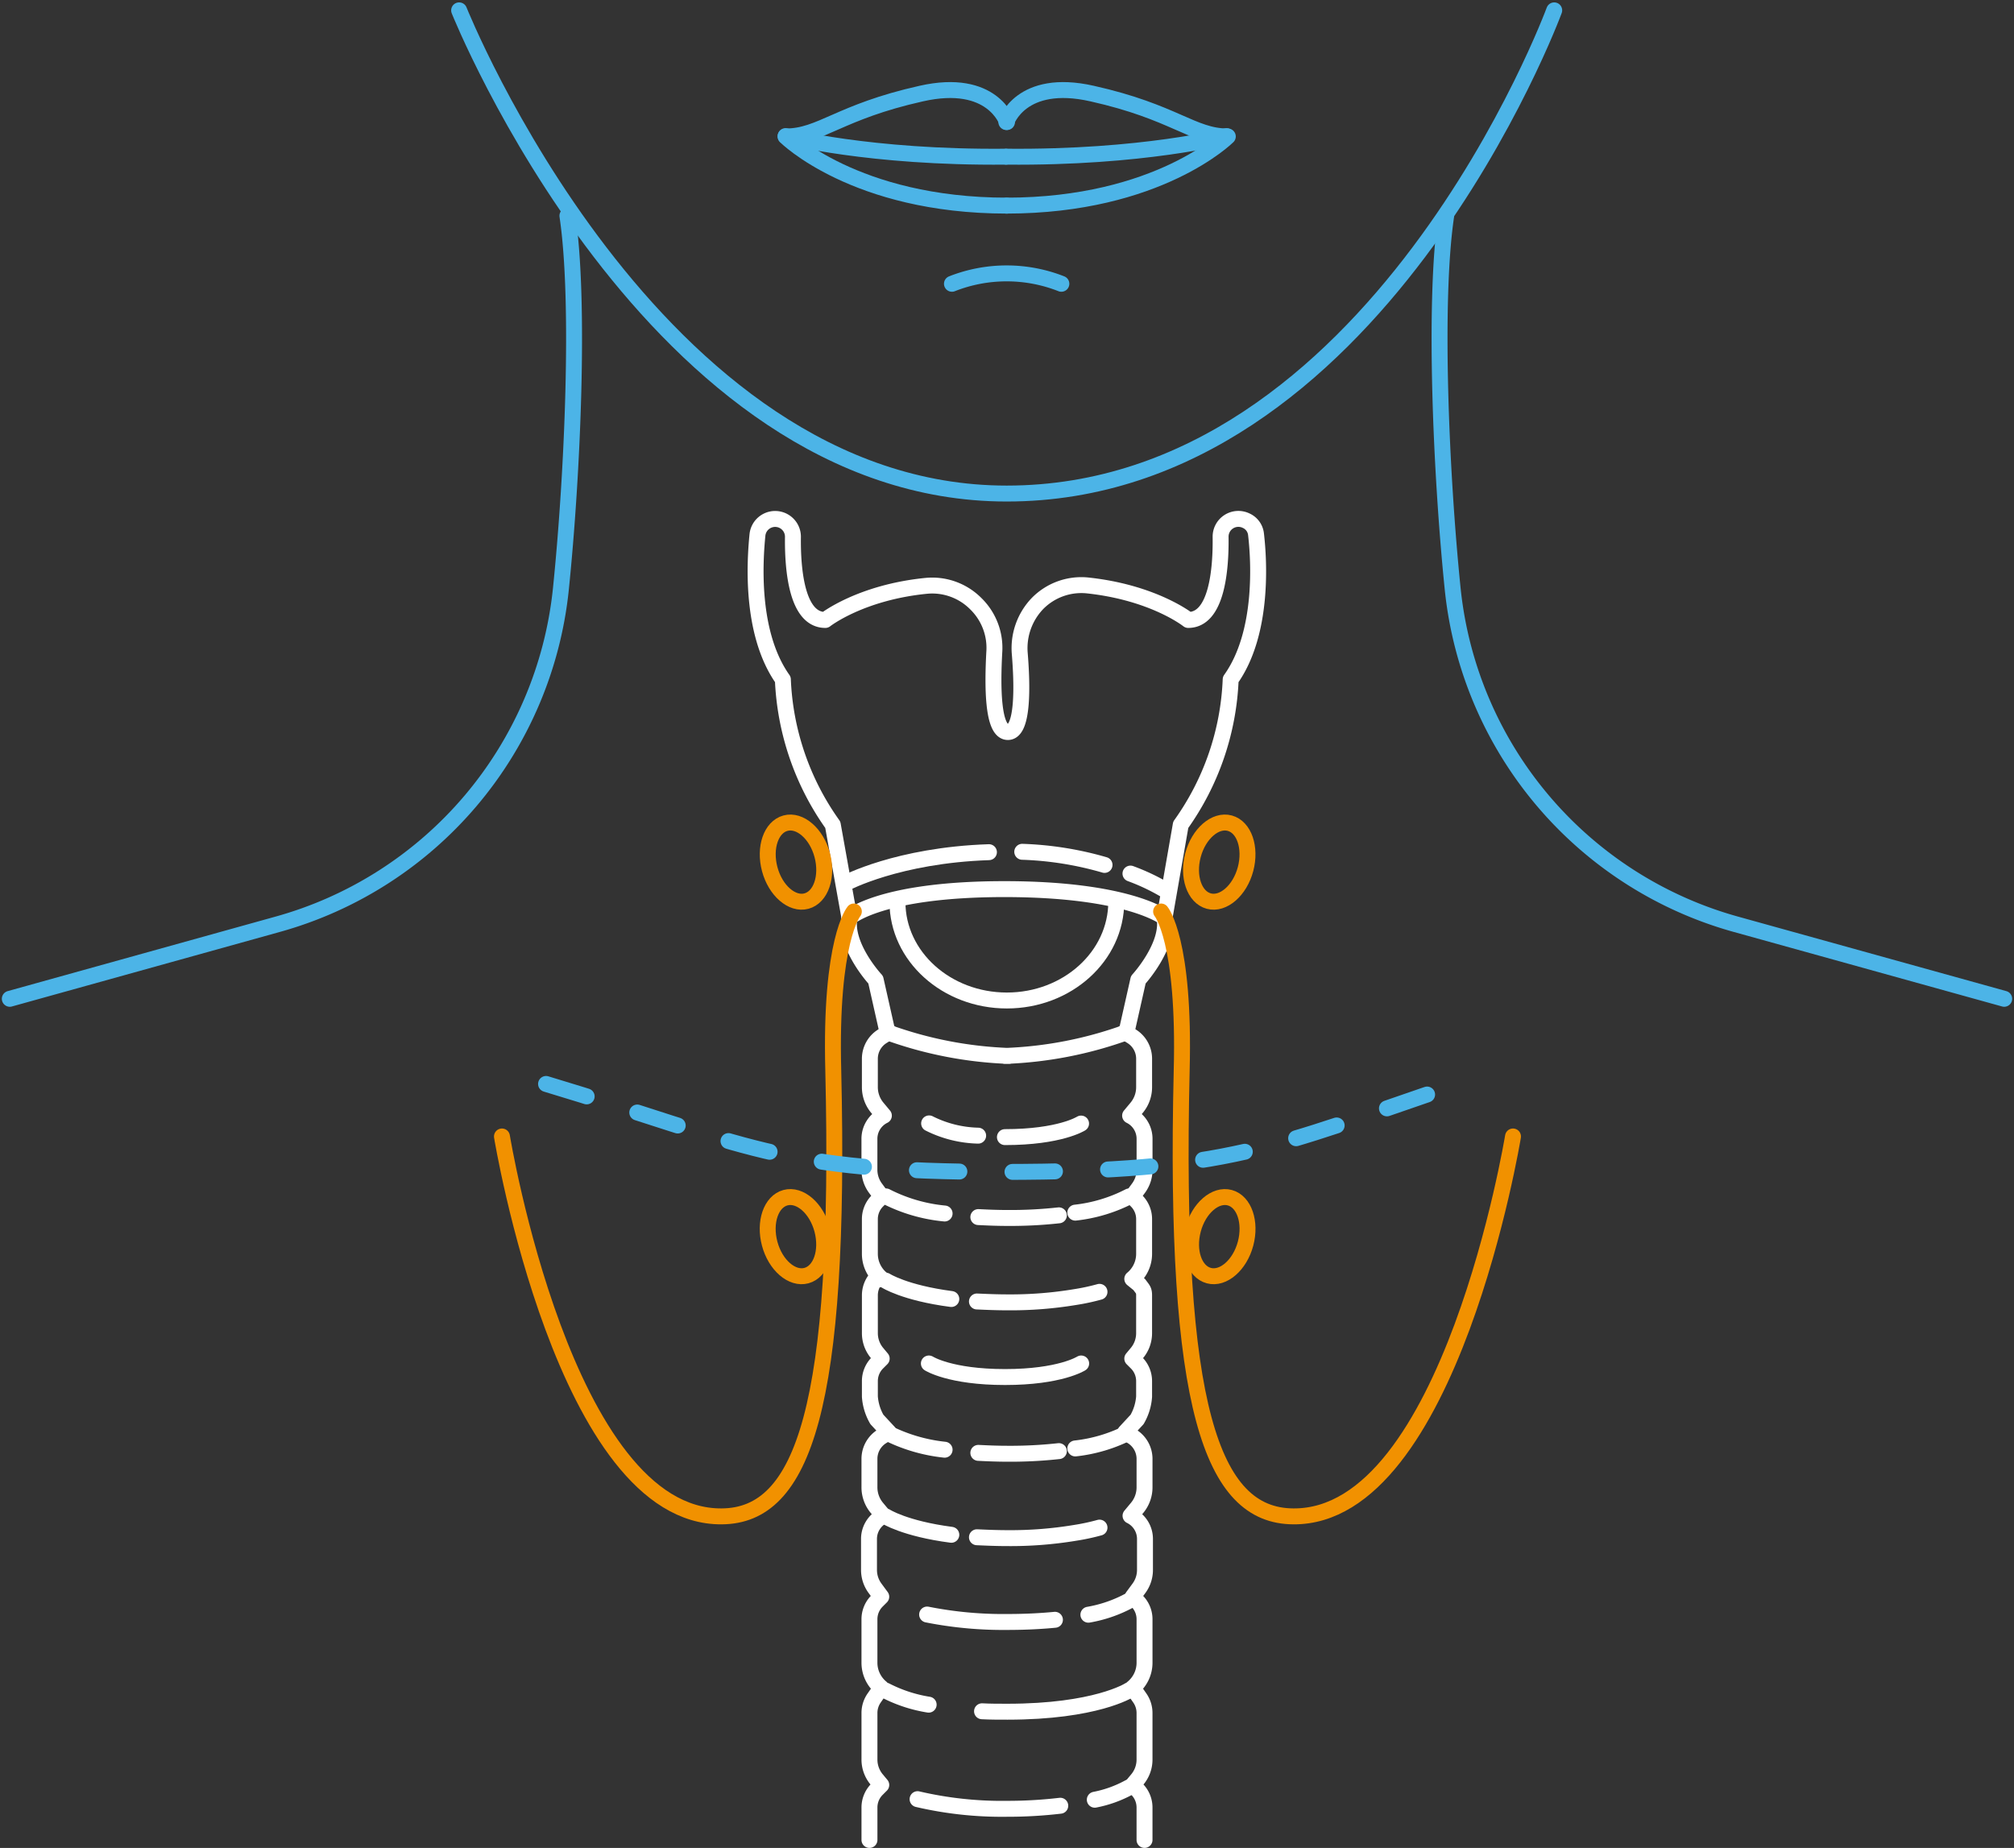 <?xml version="1.0" encoding="UTF-8"?>
<svg xmlns="http://www.w3.org/2000/svg" xmlns:xlink="http://www.w3.org/1999/xlink" width="189.622" height="173.991" viewBox="0 0 189.622 173.991">
  <rect x="0" y="0" width="189.622" height="173.991" fill="#333333" stroke="none"/>
  <defs>
    <clipPath id="clip-path">
      <rect id="Rectangle_104" data-name="Rectangle 104" width="103.104" height="45.495" fill="none" stroke="#707070" stroke-width="1.5"></rect>
    </clipPath>
    <clipPath id="clip-path-2">
      <rect id="Rectangle_105" data-name="Rectangle 105" width="53.123" height="73.723" fill="none" stroke="#707070" stroke-width="1.5"></rect>
    </clipPath>
    <clipPath id="clip-path-3">
      <rect id="Rectangle_106" data-name="Rectangle 106" width="53.164" height="73.723" fill="none" stroke="#707070" stroke-width="1.5"></rect>
    </clipPath>
    <clipPath id="clip-path-4">
      <rect id="Rectangle_107" data-name="Rectangle 107" width="10.302" height="0.989" fill="none" stroke="#707070" stroke-width="1.5"></rect>
    </clipPath>
    <clipPath id="clip-path-5">
      <rect id="Rectangle_108" data-name="Rectangle 108" width="20.852" height="10.882" fill="none" stroke="#707070" stroke-width="1.5"></rect>
    </clipPath>
    <clipPath id="clip-path-7">
      <rect id="Rectangle_110" data-name="Rectangle 110" width="20.728" height="1.942" fill="none" stroke="#707070" stroke-width="1.5"></rect>
    </clipPath>
    <clipPath id="clip-path-9">
      <rect id="Rectangle_112" data-name="Rectangle 112" width="5.318" height="7.457" fill="none" stroke="#707070" stroke-width="1.5"></rect>
    </clipPath>
    <clipPath id="clip-path-11">
      <rect id="Rectangle_114" data-name="Rectangle 114" width="33.132" height="56.951" fill="none" stroke="#707070" stroke-width="1.5"></rect>
    </clipPath>
    <clipPath id="clip-path-15">
      <rect id="Rectangle_118" data-name="Rectangle 118" width="85.756" height="8.283" fill="none" stroke="#707070" stroke-width="1.5"></rect>
    </clipPath>
  </defs>
  <g id="Groupe_330" data-name="Groupe 330" transform="translate(0.512 0.563)">
    <g id="Groupe_590" data-name="Groupe 590">
      <path id="Tracé_372" data-name="Tracé 372" d="M224.4,204.629c0,5.151-4.615,9.313-10.3,9.313s-10.3-4.162-10.3-9.272" transform="translate(-119.813 -120.304)" fill="none" stroke="#fff" stroke-linecap="round" stroke-linejoin="round" stroke-width="1.5"></path>
      <path id="Tracé_373" data-name="Tracé 373" d="M195.151,137.253c1.484,0,1.36-4.492,1.113-7.459a6.072,6.072,0,0,1,1.69-4.657,5.784,5.784,0,0,1,4.657-1.69c6.264.659,9.519,3.255,9.519,3.255,2.679,0,3.091-4.7,3.049-7.83a1.673,1.673,0,0,1,2.39-1.525,1.591,1.591,0,0,1,.948,1.319c.288,2.473.7,9.313-2.39,13.64a25.241,25.241,0,0,1-4.7,13.681l-1.525,8.736s-3.379-2.679-15.082-2.679c-11.662,0-14.588,2.679-14.588,2.679l-1.566-8.736a25.332,25.332,0,0,1-4.7-13.681c-3.091-4.368-2.637-11.168-2.39-13.64a1.675,1.675,0,0,1,3.338.206c-.041,3.132.371,7.83,3.049,7.83,0,0,3.3-2.6,9.519-3.214a5.784,5.784,0,0,1,4.657,1.69l.041.041a5.8,5.8,0,0,1,1.69,4.533C193.708,132.762,193.667,137.253,195.151,137.253Z" transform="translate(-100.769 -68.893)" fill="none" stroke="#fff" stroke-linecap="round" stroke-linejoin="round" stroke-width="1.5"></path>
      <path id="Tracé_374" data-name="Tracé 374" d="M222.435,208.295c.453,2.679-2.473,5.852-2.473,5.852l-1.113,4.945a37.428,37.428,0,0,1-11.456,2.225h.412a37.428,37.428,0,0,1-11.456-2.225l-1.113-4.945s-2.926-3.132-2.473-5.852" transform="translate(-113.301 -122.459)" fill="none" stroke="#fff" stroke-linecap="round" stroke-linejoin="round" stroke-width="1.5"></path>
      <path id="Tracé_375" data-name="Tracé 375" d="M257.041,198.231a19.814,19.814,0,0,1,3.3,1.566" transform="translate(-151.117 -116.542)" fill="none" stroke="#fff" stroke-linecap="round" stroke-linejoin="round" stroke-width="1.5" stroke-dasharray="20 6 10 6 4 5"></path>
      <path id="Tracé_376" data-name="Tracé 376" d="M232.318,193.252a31.4,31.4,0,0,1,7.747,1.236" transform="translate(-136.583 -113.615)" fill="none" stroke="#fff" stroke-linecap="round" stroke-linejoin="round" stroke-width="1.5" stroke-dasharray="20 6 10 6 4 5"></path>
      <path id="Tracé_377" data-name="Tracé 377" d="M191.909,196.265s4.9-2.637,13.516-2.926" transform="translate(-112.826 -113.666)" fill="none" stroke="#fff" stroke-linecap="round" stroke-linejoin="round" stroke-width="1.5" stroke-dasharray="20 6 10 6 4 5"></path>
      <path id="Tracé_378" data-name="Tracé 378" d="M199.2,234.432l-.659.412a2.494,2.494,0,0,0-1.154,2.06v2.72a3.022,3.022,0,0,0,.7,1.937l.618.742a2.429,2.429,0,0,0-1.36,2.184v2.926a2.911,2.911,0,0,0,.577,1.731l.577.783-.412.412a2.429,2.429,0,0,0-.7,1.731v3.255a3.054,3.054,0,0,0,1.113,2.349l-.659.124a2.467,2.467,0,0,0-.453,1.4v3.585a2.913,2.913,0,0,0,.7,1.9l.412.495-.412.412a2.429,2.429,0,0,0-.7,1.731v1.442a5,5,0,0,0,.659,2.143l1.113,1.2-.659.412a2.494,2.494,0,0,0-1.154,2.06v2.72a3.022,3.022,0,0,0,.7,1.937l.618.742a2.429,2.429,0,0,0-1.36,2.184v2.926a2.911,2.911,0,0,0,.577,1.731l.577.783-.412.412a2.429,2.429,0,0,0-.7,1.731v4.08a3.054,3.054,0,0,0,1.113,2.349l-.659.948a2.467,2.467,0,0,0-.453,1.4v4.409a2.913,2.913,0,0,0,.7,1.9l.412.495-.412.412a2.429,2.429,0,0,0-.7,1.731V310.5" transform="translate(-115.999 -137.825)" fill="none" stroke="#fff" stroke-linecap="round" stroke-linejoin="round" stroke-width="1.5"></path>
      <path id="Tracé_379" data-name="Tracé 379" d="M255.759,234.432l.659.412a2.494,2.494,0,0,1,1.154,2.06v2.72a3.022,3.022,0,0,1-.7,1.937l-.618.742a2.429,2.429,0,0,1,1.36,2.184v2.926a2.911,2.911,0,0,1-.577,1.731l-.577.783.412.412a2.429,2.429,0,0,1,.7,1.731v3.255a3.054,3.054,0,0,1-1.113,2.349l.659.536c.288.412.453.495.453.989v3.585a2.913,2.913,0,0,1-.7,1.9l-.412.495.412.412a2.429,2.429,0,0,1,.7,1.731v1.442a5,5,0,0,1-.659,2.143l-1.113,1.2.659.412a2.494,2.494,0,0,1,1.154,2.06v2.72a3.022,3.022,0,0,1-.7,1.937l-.618.742a2.429,2.429,0,0,1,1.36,2.184v2.926a2.911,2.911,0,0,1-.577,1.731l-.577.783.412.412a2.429,2.429,0,0,1,.7,1.731v4.08a3.054,3.054,0,0,1-1.113,2.349l.659.948a2.467,2.467,0,0,1,.453,1.4v4.409a2.913,2.913,0,0,1-.7,1.9l-.412.495.412.412a2.429,2.429,0,0,1,.7,1.731V310.5" transform="translate(-150.364 -137.825)" fill="none" stroke="#fff" stroke-linecap="round" stroke-linejoin="round" stroke-width="1.5"></path>
      <path id="Tracé_380" data-name="Tracé 380" d="M206.7,327.512a15.67,15.67,0,0,1-5.522-1.648" transform="translate(-118.276 -191.579)" fill="none" stroke="#fff" stroke-linecap="round" stroke-linejoin="round" stroke-width="1.5" stroke-dasharray="20 6 10 6 4 5"></path>
      <path id="Tracé_381" data-name="Tracé 381" d="M229.867,330.186a41.454,41.454,0,0,1-4.863.247c-.989,0-1.9-.041-2.72-.082" transform="translate(-130.684 -194.12)" fill="none" stroke="#fff" stroke-linecap="round" stroke-linejoin="round" stroke-width="1.5" stroke-dasharray="20 6 10 6 4 5"></path>
      <path id="Tracé_382" data-name="Tracé 382" d="M249.509,325.874a14.54,14.54,0,0,1-5.069,1.525" transform="translate(-143.709 -191.585)" fill="none" stroke="#fff" stroke-linecap="round" stroke-linejoin="round" stroke-width="1.5" stroke-dasharray="20 6 10 6 4 5"></path>
      <path id="Tracé_383" data-name="Tracé 383" d="M225.321,310.163s-1.978,1.277-7.17,1.277-7.17-1.277-7.17-1.277" transform="translate(-124.038 -182.349)" fill="none" stroke="#fff" stroke-linecap="round" stroke-linejoin="round" stroke-width="1.5" stroke-dasharray="20 6 10 6 4 5"></path>
      <path id="Tracé_384" data-name="Tracé 384" d="M215.656,256.464a10.83,10.83,0,0,1-4.615-1.154" transform="translate(-124.074 -150.1)" fill="none" stroke="#fff" stroke-linecap="round" stroke-linejoin="round" stroke-width="1.5" stroke-dasharray="20 6 10 6 4 5"></path>
      <path id="Tracé_385" data-name="Tracé 385" d="M235.526,255.344s-1.978,1.277-7.17,1.277" transform="translate(-134.253 -150.12)" fill="none" stroke="#fff" stroke-linecap="round" stroke-linejoin="round" stroke-width="1.5" stroke-dasharray="20 6 10 6 4 5"></path>
      <path id="Tracé_386" data-name="Tracé 386" d="M207.3,346.834c-4.409-.577-6.181-1.731-6.181-1.731" transform="translate(-118.243 -202.89)" fill="none" stroke="#fff" stroke-linecap="round" stroke-linejoin="round" stroke-width="1.5" stroke-dasharray="20 6 10 6 4 5"></path>
      <path id="Tracé_387" data-name="Tracé 387" d="M233.5,347.665a20.062,20.062,0,0,1-2.308.494,37.016,37.016,0,0,1-6.346.495c-1.03,0-1.978-.041-2.885-.082" transform="translate(-130.492 -204.396)" fill="none" stroke="#fff" stroke-linecap="round" stroke-linejoin="round" stroke-width="1.5" stroke-dasharray="20 6 10 6 4 5"></path>
      <path id="Tracé_388" data-name="Tracé 388" d="M201.18,271.992A15.252,15.252,0,0,0,206.7,273.6" transform="translate(-118.276 -159.907)" fill="none" stroke="#fff" stroke-linecap="round" stroke-linejoin="round" stroke-width="1.5" stroke-dasharray="20 6 10 6 4 5"></path>
      <path id="Tracé_389" data-name="Tracé 389" d="M229.867,276.314a41.454,41.454,0,0,1-4.863.247c-.989,0-1.9-.041-2.72-.082" transform="translate(-130.684 -162.448)" fill="none" stroke="#fff" stroke-linecap="round" stroke-linejoin="round" stroke-width="1.5" stroke-dasharray="20 6 10 6 4 5"></path>
      <path id="Tracé_390" data-name="Tracé 390" d="M249.509,272a14.54,14.54,0,0,1-5.069,1.525" transform="translate(-143.709 -159.913)" fill="none" stroke="#fff" stroke-linecap="round" stroke-linejoin="round" stroke-width="1.5" stroke-dasharray="20 6 10 6 4 5"></path>
      <path id="Tracé_391" data-name="Tracé 391" d="M207.3,292.963c-4.409-.577-6.181-1.731-6.181-1.731" transform="translate(-118.243 -171.219)" fill="none" stroke="#fff" stroke-linecap="round" stroke-linejoin="round" stroke-width="1.5" stroke-dasharray="20 6 10 6 4 5"></path>
      <path id="Tracé_392" data-name="Tracé 392" d="M233.5,293.793a20.068,20.068,0,0,1-2.308.495,37.019,37.019,0,0,1-6.346.495c-1.03,0-1.978-.041-2.885-.082" transform="translate(-130.492 -172.724)" fill="none" stroke="#fff" stroke-linecap="round" stroke-linejoin="round" stroke-width="1.5" stroke-dasharray="20 6 10 6 4 5"></path>
      <path id="Tracé_393" data-name="Tracé 393" d="M222.615,368.021c-1.277.124-2.761.206-4.492.206a36.758,36.758,0,0,1-7.541-.7" transform="translate(-123.804 -216.074)" fill="none" stroke="#fff" stroke-linecap="round" stroke-linejoin="round" stroke-width="1.5" stroke-dasharray="20 6 10 6 4 5"></path>
      <path id="Tracé_394" data-name="Tracé 394" d="M251.26,364.363a12.643,12.643,0,0,1-3.832,1.319" transform="translate(-145.466 -214.213)" fill="none" stroke="#fff" stroke-linecap="round" stroke-linejoin="round" stroke-width="1.5" stroke-dasharray="20 6 10 6 4 5"></path>
      <path id="Tracé_395" data-name="Tracé 395" d="M205.171,386.234a13.449,13.449,0,0,1-4.038-1.319" transform="translate(-118.249 -226.296)" fill="none" stroke="#fff" stroke-linecap="round" stroke-linejoin="round" stroke-width="1.5" stroke-dasharray="20 6 10 6 4 5"></path>
      <path id="Tracé_396" data-name="Tracé 396" d="M236.973,384.828s-3.132,2.019-11.456,2.019c-.824,0-1.648,0-2.39-.041" transform="translate(-131.179 -226.245)" fill="none" stroke="#fff" stroke-linecap="round" stroke-linejoin="round" stroke-width="1.5" stroke-dasharray="20 6 10 6 4 5"></path>
      <path id="Tracé_397" data-name="Tracé 397" d="M221.835,410.329a42.3,42.3,0,0,1-4.986.288,34.9,34.9,0,0,1-8.448-.907" transform="translate(-122.521 -240.874)" fill="none" stroke="#fff" stroke-linecap="round" stroke-linejoin="round" stroke-width="1.5" stroke-dasharray="20 6 10 6 4 5"></path>
      <path id="Tracé_398" data-name="Tracé 398" d="M252.105,407.034a11.108,11.108,0,0,1-3.214,1.154" transform="translate(-146.326 -239.3)" fill="none" stroke="#fff" stroke-linecap="round" stroke-linejoin="round" stroke-width="1.5" stroke-dasharray="20 6 10 6 4 5"></path>
      <g id="Groupe_286" data-name="Groupe 286" transform="translate(42.716 0.412)" opacity="0">
        <g id="Groupe_285" data-name="Groupe 285">
          <g id="Groupe_284" data-name="Groupe 284" clip-path="url(#clip-path)">
            <path id="Tracé_399" data-name="Tracé 399" d="M206.761,1s-16.772,45.495-51.552,45.495C121.83,46.495,103.657,1,103.657,1" transform="translate(-103.657 -1)" stroke="#707070" stroke-width="1.5"></path>
          </g>
        </g>
      </g>
      <path id="Tracé_400" data-name="Tracé 400" d="M206.761,1s-16.772,45.495-51.552,45.495C121.83,46.495,103.657,1,103.657,1" transform="translate(-60.941 -0.588)" fill="none" stroke="#4cb4e7" stroke-linecap="round" stroke-linejoin="round" stroke-width="1.5"></path>
      <g id="Groupe_289" data-name="Groupe 289" transform="translate(0.412 19.755)" opacity="0">
        <g id="Groupe_288" data-name="Groupe 288">
          <g id="Groupe_287" data-name="Groupe 287" clip-path="url(#clip-path-2)">
            <path id="Tracé_401" data-name="Tracé 401" d="M1,121.663l25.179-7.005a36.674,36.674,0,0,0,26.7-31.525C53.995,72.253,54.7,55.976,53.5,47.94" transform="translate(-1 -47.94)" stroke="#707070" stroke-width="1.5"></path>
          </g>
        </g>
      </g>
      <path id="Tracé_402" data-name="Tracé 402" d="M1,121.663l25.179-7.005a36.674,36.674,0,0,0,26.7-31.525C53.995,72.253,54.7,55.976,53.5,47.94" transform="translate(-0.588 -28.185)" fill="none" stroke="#4cb4e7" stroke-linecap="round" stroke-linejoin="round" stroke-width="1.5"></path>
      <g id="Groupe_292" data-name="Groupe 292" transform="translate(135.023 19.755)" opacity="0">
        <g id="Groupe_291" data-name="Groupe 291">
          <g id="Groupe_290" data-name="Groupe 290" clip-path="url(#clip-path-3)">
            <path id="Tracé_403" data-name="Tracé 403" d="M380.819,121.663l-25.22-7.005a36.674,36.674,0,0,1-26.7-31.525c-1.113-10.879-1.813-27.157-.618-35.192" transform="translate(-327.655 -47.94)" stroke="#707070" stroke-width="1.5"></path>
          </g>
        </g>
      </g>
      <path id="Tracé_404" data-name="Tracé 404" d="M380.819,121.663l-25.22-7.005a36.674,36.674,0,0,1-26.7-31.525c-1.113-10.879-1.813-27.157-.618-35.192" transform="translate(-192.632 -28.185)" fill="none" stroke="#4cb4e7" stroke-linecap="round" stroke-linejoin="round" stroke-width="1.5"></path>
      <g id="Groupe_295" data-name="Groupe 295" transform="translate(89.117 25.167)" opacity="0">
        <g id="Groupe_294" data-name="Groupe 294">
          <g id="Groupe_293" data-name="Groupe 293" clip-path="url(#clip-path-4)">
            <path id="Tracé_405" data-name="Tracé 405" d="M216.258,62.062a14.042,14.042,0,0,1,10.3,0" transform="translate(-216.258 -61.073)" stroke="#707070" stroke-width="1.5"></path>
          </g>
        </g>
      </g>
      <path id="Tracé_406" data-name="Tracé 406" d="M216.258,62.062a14.042,14.042,0,0,1,10.3,0" transform="translate(-127.141 -35.906)" fill="none" stroke="#4cb4e7" stroke-linecap="round" stroke-linejoin="round" stroke-width="1.5"></path>
      <g id="Groupe_298" data-name="Groupe 298" transform="translate(73.448 7.916)" opacity="0">
        <g id="Groupe_297" data-name="Groupe 297">
          <g id="Groupe_296" data-name="Groupe 296" clip-path="url(#clip-path-5)">
            <path id="Tracé_407" data-name="Tracé 407" d="M199.085,22.221s-1.36-4.2-8.077-2.679c-7.747,1.731-9.437,4.038-12.775,4.038,0,0,6.511,6.511,20.852,6.511" transform="translate(-178.233 -19.21)" stroke="#707070" stroke-width="1.5"></path>
          </g>
        </g>
      </g>
      <path id="Tracé_408" data-name="Tracé 408" d="M199.085,22.221s-1.36-4.2-8.077-2.679c-7.747,1.731-9.437,4.038-12.775,4.038,0,0,6.511,6.511,20.852,6.511" transform="translate(-104.785 -11.294)" fill="none" stroke="#4cb4e7" stroke-linecap="round" stroke-linejoin="round" stroke-width="1.5"></path>
      <g id="Groupe_301" data-name="Groupe 301" transform="translate(94.237 7.916)" opacity="0">
        <g id="Groupe_300" data-name="Groupe 300">
          <g id="Groupe_299" data-name="Groupe 299" clip-path="url(#clip-path-5)">
            <path id="Tracé_409" data-name="Tracé 409" d="M228.682,22.221s1.36-4.2,8.077-2.679c7.747,1.731,9.437,4.038,12.775,4.038,0,0-6.511,6.511-20.852,6.511" transform="translate(-228.682 -19.21)" stroke="#707070" stroke-width="1.5"></path>
          </g>
        </g>
      </g>
      <path id="Tracé_410" data-name="Tracé 410" d="M228.682,22.221s1.36-4.2,8.077-2.679c7.747,1.731,9.437,4.038,12.775,4.038,0,0-6.511,6.511-20.852,6.511" transform="translate(-134.445 -11.294)" fill="none" stroke="#4cb4e7" stroke-linecap="round" stroke-linejoin="round" stroke-width="1.5"></path>
      <g id="Groupe_304" data-name="Groupe 304" transform="translate(73.455 12.252)" opacity="0">
        <g id="Groupe_303" data-name="Groupe 303">
          <g id="Groupe_302" data-name="Groupe 302" clip-path="url(#clip-path-7)">
            <path id="Tracé_411" data-name="Tracé 411" d="M178.252,29.732s7.871,2.06,20.728,1.937" transform="translate(-178.252 -29.732)" stroke="#707070" stroke-width="1.5"></path>
          </g>
        </g>
      </g>
      <path id="Tracé_412" data-name="Tracé 412" d="M178.252,29.732s7.871,2.06,20.728,1.937" transform="translate(-104.797 -17.48)" fill="none" stroke="#4cb4e7" stroke-linecap="round" stroke-linejoin="round" stroke-width="1.5"></path>
      <g id="Groupe_307" data-name="Groupe 307" transform="translate(94.241 12.252)" opacity="0">
        <g id="Groupe_306" data-name="Groupe 306">
          <g id="Groupe_305" data-name="Groupe 305" clip-path="url(#clip-path-7)">
            <path id="Tracé_413" data-name="Tracé 413" d="M249.419,29.732s-7.871,2.06-20.728,1.937" transform="translate(-228.691 -29.732)" stroke="#707070" stroke-width="1.5"></path>
          </g>
        </g>
      </g>
      <path id="Tracé_414" data-name="Tracé 414" d="M249.419,29.732s-7.871,2.06-20.728,1.937" transform="translate(-134.45 -17.48)" fill="none" stroke="#4cb4e7" stroke-linecap="round" stroke-linejoin="round" stroke-width="1.5"></path>
      <g id="Groupe_310" data-name="Groupe 310" transform="translate(71.773 76.881)" opacity="0">
        <g id="Groupe_309" data-name="Groupe 309">
          <g id="Groupe_308" data-name="Groupe 308" clip-path="url(#clip-path-9)">
            <path id="Tracé_415" data-name="Tracé 415" d="M179.3,189.633c.536,2.019-.124,3.956-1.484,4.327s-2.926-.989-3.462-3.008.124-3.956,1.484-4.327,2.926.989,3.462,3.008" transform="translate(-174.168 -186.564)" stroke="#707070" stroke-width="1.5"></path>
          </g>
        </g>
      </g>
      <path id="Tracé_416" data-name="Tracé 416" d="M179.3,189.633c.536,2.019-.124,3.956-1.484,4.327s-2.926-.989-3.462-3.008.124-3.956,1.484-4.327S178.764,187.614,179.3,189.633Z" transform="translate(-102.396 -109.683)" fill="none" stroke="#f19100" stroke-linecap="round" stroke-linejoin="round" stroke-width="1.5"></path>
      <g id="Groupe_313" data-name="Groupe 313" transform="translate(71.768 112.144)" opacity="0">
        <g id="Groupe_312" data-name="Groupe 312">
          <g id="Groupe_311" data-name="Groupe 311" clip-path="url(#clip-path-9)">
            <path id="Tracé_417" data-name="Tracé 417" d="M179.29,275.206c.536,2.019-.124,3.956-1.484,4.327s-2.926-.989-3.462-3.008.124-3.956,1.484-4.327,2.926.989,3.462,3.008" transform="translate(-174.158 -272.137)" stroke="#707070" stroke-width="1.5"></path>
          </g>
        </g>
      </g>
      <path id="Tracé_418" data-name="Tracé 418" d="M179.29,275.206c.536,2.019-.124,3.956-1.484,4.327s-2.926-.989-3.462-3.008.124-3.956,1.484-4.327S178.754,273.187,179.29,275.206Z" transform="translate(-102.39 -159.993)" fill="none" stroke="#f19100" stroke-linecap="round" stroke-linejoin="round" stroke-width="1.5"></path>
      <g id="Groupe_316" data-name="Groupe 316" transform="translate(108.808 85.259)" opacity="0">
        <g id="Groupe_315" data-name="Groupe 315">
          <g id="Groupe_314" data-name="Groupe 314" clip-path="url(#clip-path-11)">
            <path id="Tracé_419" data-name="Tracé 419" d="M264.041,206.894s2.266,2.679,1.937,15c-.742,31.607,2.8,41.909,10.508,41.951,14.794.124,20.687-35.769,20.687-35.769" transform="translate(-264.041 -206.894)" stroke="#707070" stroke-width="1.5"></path>
          </g>
        </g>
      </g>
      <path id="Tracé_420" data-name="Tracé 420" d="M264.041,206.894s2.266,2.679,1.937,15c-.742,31.607,2.8,41.909,10.508,41.951,14.794.124,20.687-35.769,20.687-35.769" transform="translate(-155.233 -121.635)" fill="none" stroke="#f19100" stroke-linecap="round" stroke-linejoin="round" stroke-width="1.5"></path>
      <g id="Groupe_319" data-name="Groupe 319" transform="translate(46.748 85.259)" opacity="0">
        <g id="Groupe_318" data-name="Groupe 318">
          <g id="Groupe_317" data-name="Groupe 317" clip-path="url(#clip-path-11)">
            <path id="Tracé_421" data-name="Tracé 421" d="M146.573,206.894s-2.266,2.679-1.937,15c.742,31.607-2.8,41.909-10.508,41.951-14.794.124-20.687-35.769-20.687-35.769" transform="translate(-113.441 -206.894)" stroke="#707070" stroke-width="1.5"></path>
          </g>
        </g>
      </g>
      <path id="Tracé_422" data-name="Tracé 422" d="M146.573,206.894s-2.266,2.679-1.937,15c.742,31.607-2.8,41.909-10.508,41.951-14.794.124-20.687-35.769-20.687-35.769" transform="translate(-66.693 -121.635)" fill="none" stroke="#f19100" stroke-linecap="round" stroke-linejoin="round" stroke-width="1.5"></path>
      <g id="Groupe_322" data-name="Groupe 322" transform="translate(111.625 76.881)" opacity="0">
        <g id="Groupe_321" data-name="Groupe 321">
          <g id="Groupe_320" data-name="Groupe 320" clip-path="url(#clip-path-9)">
            <path id="Tracé_423" data-name="Tracé 423" d="M271.063,189.633c-.536,2.019.124,3.956,1.484,4.327s2.926-.989,3.462-3.008-.124-3.956-1.484-4.327-2.926.989-3.462,3.008" transform="translate(-270.876 -186.564)" stroke="#707070" stroke-width="1.5"></path>
          </g>
        </g>
      </g>
      <path id="Tracé_424" data-name="Tracé 424" d="M271.063,189.633c-.536,2.019.124,3.956,1.484,4.327s2.926-.989,3.462-3.008-.124-3.956-1.484-4.327S271.6,187.614,271.063,189.633Z" transform="translate(-159.252 -109.683)" fill="none" stroke="#f19100" stroke-linecap="round" stroke-linejoin="round" stroke-width="1.5"></path>
      <g id="Groupe_325" data-name="Groupe 325" transform="translate(111.628 112.144)" opacity="0">
        <g id="Groupe_324" data-name="Groupe 324">
          <g id="Groupe_323" data-name="Groupe 323" clip-path="url(#clip-path-9)">
            <path id="Tracé_425" data-name="Tracé 425" d="M271.072,275.206c-.536,2.019.124,3.956,1.483,4.327s2.926-.989,3.462-3.008-.124-3.956-1.484-4.327-2.926.989-3.462,3.008" transform="translate(-270.885 -272.137)" stroke="#707070" stroke-width="1.5"></path>
          </g>
        </g>
      </g>
      <path id="Tracé_426" data-name="Tracé 426" d="M271.072,275.206c-.536,2.019.124,3.956,1.483,4.327s2.926-.989,3.462-3.008-.124-3.956-1.484-4.327S271.607,273.187,271.072,275.206Z" transform="translate(-159.257 -159.993)" fill="none" stroke="#f19100" stroke-linecap="round" stroke-linejoin="round" stroke-width="1.5"></path>
      <g id="Groupe_328" data-name="Groupe 328" transform="translate(50.9 101.498)" opacity="0">
        <g id="Groupe_327" data-name="Groupe 327">
          <g id="Groupe_326" data-name="Groupe 326" clip-path="url(#clip-path-15)">
            <path id="Tracé_427" data-name="Tracé 427" d="M123.518,246.3c19.08,5.728,21.593,8.283,42.981,8.283s25.343-2.349,42.775-8.242" transform="translate(-123.518 -246.303)" stroke="#707070" stroke-width="1.5"></path>
          </g>
        </g>
      </g>
      <path id="Tracé_428" data-name="Tracé 428" d="M123.518,246.3c19.08,5.728,21.593,8.283,42.981,8.283s25.343-2.349,42.775-8.242" transform="translate(-72.618 -144.805)" fill="none" stroke="#4cb4e7" stroke-linecap="round" stroke-linejoin="round" stroke-width="1.5" stroke-dasharray="4 5"></path>
    </g>
  </g>
</svg>
